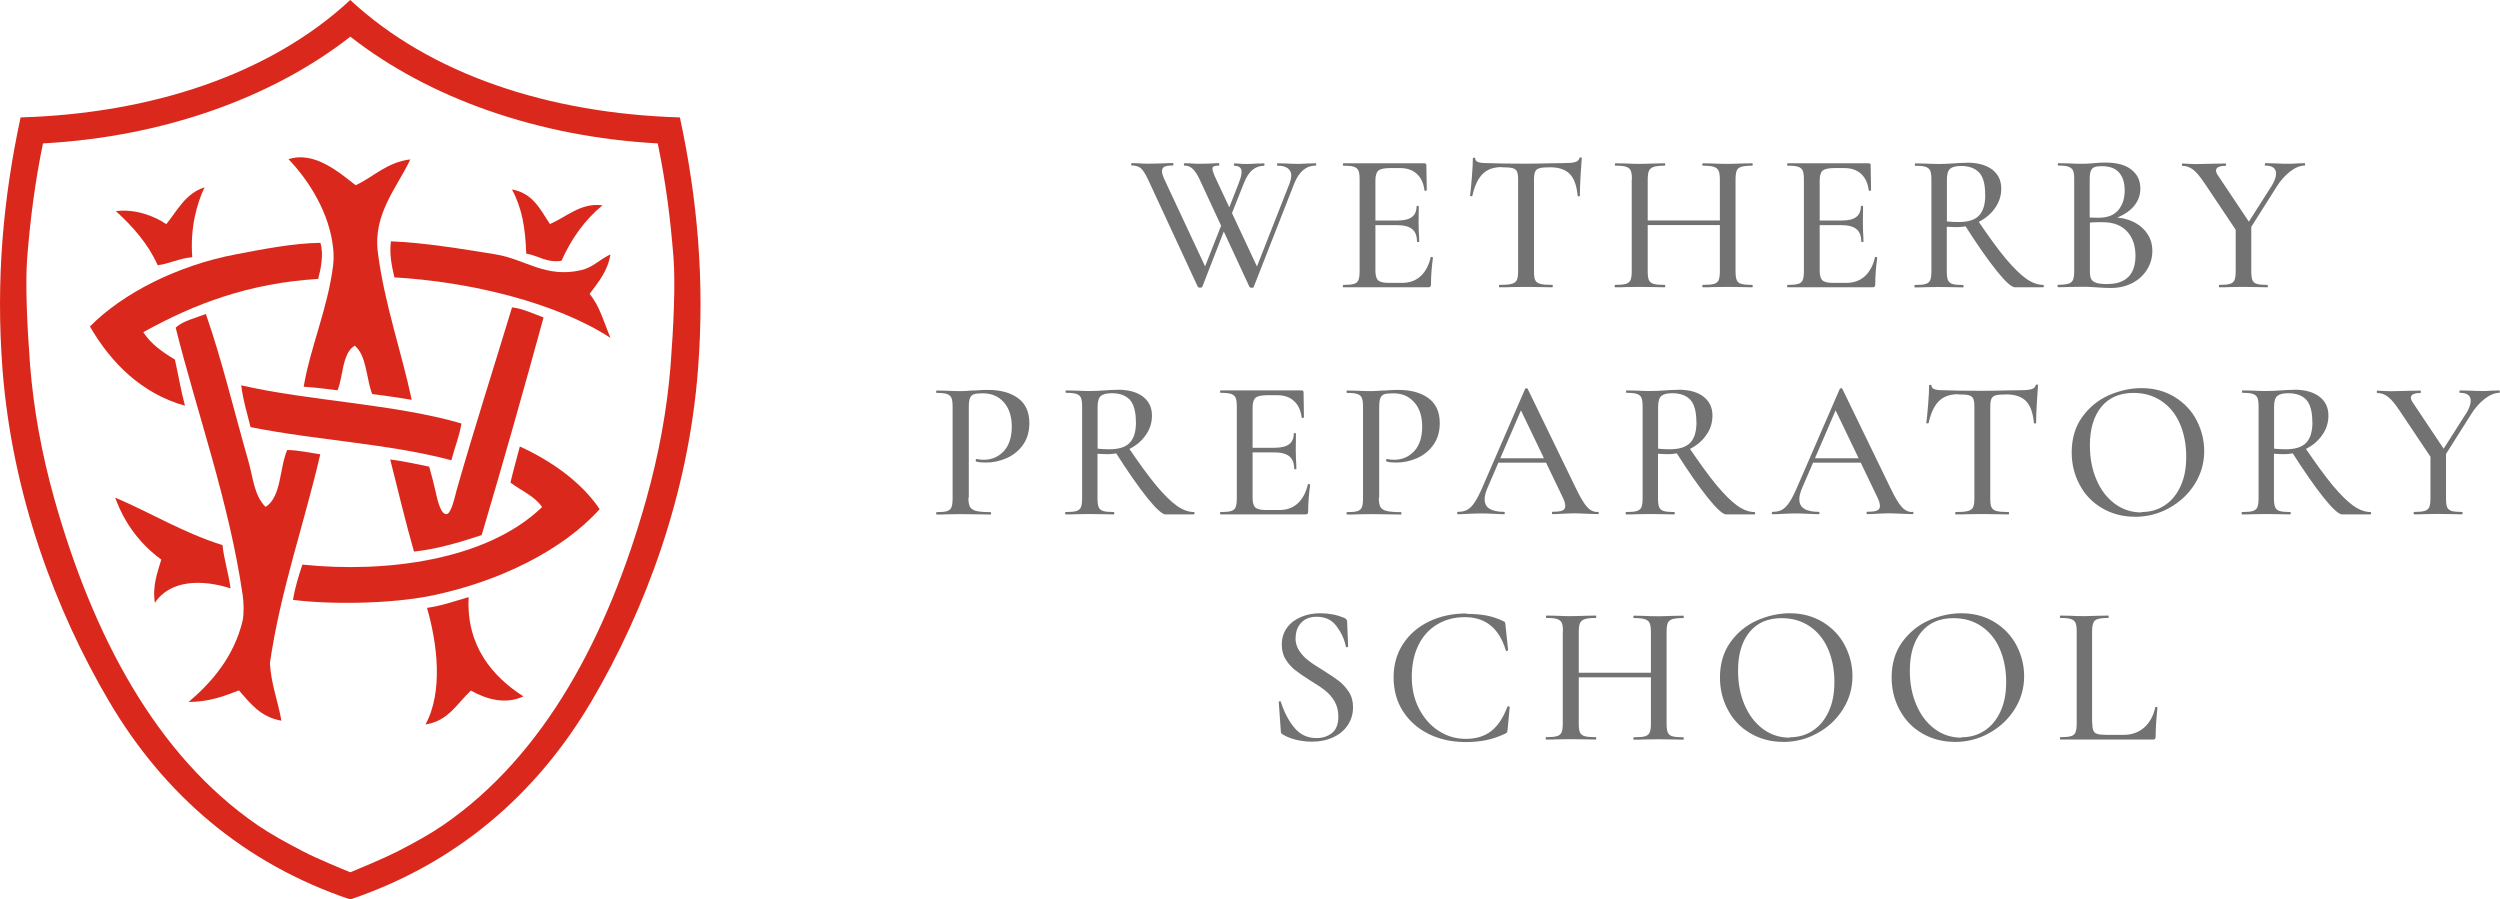 <?xml version="1.0" encoding="UTF-8"?>
<svg id="Layer_1" data-name="Layer 1" xmlns="http://www.w3.org/2000/svg" viewBox="0 0 250.18 90.01">
  <defs>
    <style>
      .cls-1 {
        fill: #da291c;
      }

      .cls-2 {
        fill: #717271;
      }
    </style>
  </defs>
  <g>
    <path class="cls-1" d="M68.04,11.75c-13.09-.39-24.97-4.29-32.99-11.75C27.03,7.45,15.14,11.36,2.06,11.75.32,19.85-.43,27.99.25,36.97c.97,12.53,5.28,24.07,10.66,33.21,5.5,9.33,13.47,16.23,24.14,19.83,10.66-3.61,18.64-10.51,24.14-19.83,5.38-9.15,9.7-20.68,10.66-33.21.69-8.97-.07-17.12-1.81-25.21ZM67.11,36.53c-.35,4.41-1.16,8.88-2.45,13.48-3.82,13.58-10.14,25.57-20.31,32.56-1.38.94-2.84,1.74-4.62,2.66-1.24.63-3.81,1.71-4.67,2.06-.88-.35-3.45-1.42-4.67-2.06-1.77-.92-3.24-1.72-4.62-2.66-10.18-7-16.48-19-20.31-32.56-1.29-4.59-2.1-9.07-2.45-13.48-.29-3.78-.49-8.12-.29-10.73.33-4.08.8-7.65,1.58-11.45,12-.65,22.91-4.55,30.76-10.68,7.85,6.14,18.76,10.03,30.76,10.68.79,3.81,1.26,7.37,1.58,11.45.2,2.62,0,6.96-.29,10.73Z"/>
    <g>
      <path class="cls-1" d="M35.59,18.54c1.84-.86,3.09-2.29,5.47-2.59-1.29,2.78-3.74,5.43-3.25,9.29.64,5.1,2.42,10.15,3.39,14.77-1.29-.21-2.52-.4-3.96-.58-.6-1.59-.54-3.84-1.74-4.84-1.29.75-1.16,3.22-1.73,4.47-1.21-.14-2.06-.28-3.38-.36.67-3.97,2.43-7.9,2.95-12.18.06-.55.06-1.11,0-1.66-.35-3.53-2.43-6.81-4.47-8.93,2.59-.84,5.05,1.31,6.7,2.59h0Z"/>
      <path class="cls-1" d="M20.47,18.74c-.79,1.68-1.45,4.08-1.23,7-1.26.1-2.42.69-3.46.8-.99-2.2-2.51-3.88-4.18-5.41,1.85-.25,3.83.46,5.04,1.3,1.12-1.37,1.92-3.08,3.82-3.68h0Z"/>
      <path class="cls-1" d="M51.22,18.96c2.09.35,2.85,2,3.81,3.46,1.63-.69,3.1-2.17,5.26-1.87-1.77,1.45-3.11,3.33-4.1,5.55-1.48.23-2.39-.55-3.53-.72-.09-2.59-.41-4.53-1.43-6.42Z"/>
      <path class="cls-1" d="M61.09,25.45c-.28,1.73-1.24,2.8-2.09,3.97,1,1.16,1.45,2.87,2.09,4.39-5.44-3.53-14.06-5.62-21.62-6.05-.29-1.23-.51-2.35-.35-3.61,3.29.13,7.06.75,10.45,1.3,3.01.49,5,2.4,8.56,1.59,1.19-.27,1.69-.95,2.96-1.59Z"/>
      <path class="cls-1" d="M32.06,24.3c.36,1.12.04,2.64-.22,3.61-6.92.43-12.32,2.46-17.5,5.33.77,1.2,1.93,2,3.16,2.74.35,1.53.61,3.14,1.01,4.62-4.31-1.2-7.4-4.27-9.51-7.93,3.34-3.38,8.82-6.11,14.56-7.21,2.79-.53,5.75-1.12,8.5-1.16Z"/>
      <path class="cls-1" d="M54.39,31.79c-2,7.29-4.03,14.49-6.19,21.76-2.51.83-4.61,1.41-6.77,1.65-.86-3-1.6-6.14-2.38-9.22,1.66.22,2.48.44,3.9.72.25.86.42,1.57.65,2.52.1.45.44,2.27,1.08,2.23.5-.04.85-1.82,1.01-2.38,1.7-5.98,3.91-12.89,5.55-18.31,1.05.11,2.15.64,3.16,1.01h0Z"/>
      <path class="cls-1" d="M20.6,31.42c1.56,4.44,2.84,9.78,4.25,14.7.47,1.61.55,3.44,1.73,4.61,1.6-1.03,1.37-3.86,2.16-5.7,1.21.03,2.22.28,3.31.43-1.64,7.08-3.97,13.57-5.04,20.89.12,2.13.79,3.74,1.15,5.77-2.08-.35-3.12-1.74-4.25-3.03-1.49.58-2.99,1.15-5.04,1.16,2.29-1.94,4.55-4.52,5.41-8.14.15-.76.11-1.81,0-2.59-1.37-9.36-4.56-18.18-6.7-26.73.76-.71,1.98-.95,3.02-1.37h0Z"/>
      <path class="cls-1" d="M24.14,38.56c6.75,1.56,15.4,1.87,22.04,3.82-.26,1.47-.67,2.35-1.01,3.68-6.3-1.68-13.49-1.99-20.1-3.32-.35-1.47-.72-2.52-.93-4.18Z"/>
      <path class="cls-1" d="M60,50.96c-3.67,4.09-10.02,7.24-16.78,8.64-4.09.84-10.18.91-13.9.43.21-1.28.57-2.41.94-3.53,8.32.87,18.47-.42,23.99-5.76-.76-1.11-2.11-1.64-3.17-2.45.29-1.23.63-2.39.94-3.61,3.07,1.41,6.09,3.47,7.99,6.27h0Z"/>
      <path class="cls-1" d="M46.9,59.75c-.26,4.88,2.38,7.95,5.48,9.94-1.77.82-3.62.33-5.26-.58-1.37,1.27-2.24,3.04-4.54,3.39,1.77-3.26,1.2-8.05.15-11.67,1.46-.2,2.76-.67,4.18-1.08h0Z"/>
      <path class="cls-1" d="M11.53,49.8c3.44,1.45,6.84,3.54,10.74,4.75.13,1.4.58,2.67.8,4.33-2.85-.92-6.06-.86-7.57,1.45-.27-1.71.26-3.05.64-4.33-2.07-1.52-3.65-3.55-4.61-6.19Z"/>
    </g>
  </g>
  <g>
    <path class="cls-2" d="M209.36,72.32v-9.09c0-.39.04-.69.12-.89.08-.19.22-.33.45-.39.21-.07.56-.11,1.05-.11.02,0,.04-.04.04-.12s-.01-.12-.04-.12l-.99.02c-.58.02-1.06.04-1.41.04s-.83-.01-1.41-.04l-.99-.02s-.04.04-.04.12.01.12.04.12c.47,0,.83.03,1.06.11s.38.2.46.38c.08.18.12.47.12.88v9.19c0,.39-.04.69-.12.89-.08.19-.24.33-.46.38-.22.07-.57.1-1.06.1-.02,0-.04.04-.04.12s.01.12.04.12h9.25c.1,0,.18-.02.22-.07s.07-.12.07-.22c0-.76.06-1.73.18-2.9,0-.04-.03-.07-.11-.07s-.11,0-.11.04c-.18.84-.55,1.52-1.1,2.01-.55.49-1.24.74-2.07.74h-1.69c-.43,0-.73-.03-.93-.09-.2-.06-.34-.17-.4-.34-.08-.17-.11-.44-.11-.8M196.29,73.82c-1,0-1.9-.29-2.69-.88s-1.39-1.38-1.83-2.41c-.44-1.02-.65-2.16-.65-3.42,0-1.64.38-2.92,1.15-3.86.76-.93,1.84-1.39,3.22-1.39,1.06,0,1.99.27,2.79.81.8.54,1.42,1.29,1.84,2.26s.64,2.07.64,3.29-.19,2.17-.58,3c-.39.84-.92,1.47-1.6,1.91-.67.44-1.44.65-2.28.65M195.59,74.25c1.25,0,2.4-.29,3.46-.88s1.91-1.37,2.55-2.38.96-2.11.96-3.32c0-1.09-.26-2.11-.76-3.08-.51-.97-1.24-1.74-2.19-2.33-.96-.58-2.06-.89-3.32-.89-1.12,0-2.23.25-3.31.73-1.08.49-1.96,1.23-2.65,2.19-.69.97-1.03,2.14-1.03,3.51,0,1.17.26,2.24.79,3.23.53.99,1.26,1.77,2.23,2.34.96.57,2.06.87,3.28.87M179.1,73.82c-1,0-1.9-.29-2.69-.88s-1.39-1.38-1.83-2.41c-.44-1.02-.65-2.16-.65-3.42,0-1.64.38-2.92,1.15-3.86.76-.93,1.83-1.39,3.22-1.39,1.06,0,1.99.27,2.79.81.8.54,1.42,1.29,1.84,2.26s.64,2.07.64,3.29-.19,2.17-.58,3c-.39.84-.92,1.47-1.6,1.91-.67.44-1.44.65-2.28.65M178.41,74.25c1.25,0,2.4-.29,3.46-.88,1.07-.58,1.91-1.37,2.55-2.38.63-1,.96-2.11.96-3.32,0-1.09-.26-2.11-.76-3.08s-1.24-1.74-2.19-2.33c-.96-.58-2.06-.89-3.32-.89-1.12,0-2.23.25-3.31.73-1.08.49-1.97,1.23-2.65,2.19s-1.03,2.14-1.03,3.51c0,1.17.26,2.24.79,3.23.52.99,1.26,1.77,2.23,2.34.96.57,2.06.87,3.28.87M156.39,63.21v9.19c0,.39-.04.69-.12.89-.09.19-.25.33-.47.38-.24.07-.6.1-1.08.1-.02,0-.04.04-.04.12s.01.12.04.12c.44,0,.78,0,1.03-.02l1.41-.02,1.53.02c.24.01.57.02,1.01.02.02,0,.04-.04.04-.12s-.01-.12-.04-.12c-.52,0-.89-.03-1.12-.1s-.39-.19-.47-.38c-.09-.19-.12-.48-.12-.89v-9.15c0-.39.04-.69.12-.89.09-.19.25-.33.48-.4.24-.08.61-.12,1.11-.12.02,0,.04-.04.04-.12s-.01-.12-.04-.12l-1.01.02c-.61.02-1.12.04-1.53.04-.37,0-.83-.01-1.39-.04l-1.01-.02s-.06.04-.06.12.02.12.06.12c.48,0,.84.03,1.07.11s.38.2.46.38.12.47.12.88M157.13,67.78h8.77v-.46h-8.77v.46ZM165.21,63.26v9.15c0,.42-.04.71-.12.89s-.24.31-.46.38c-.24.07-.61.1-1.12.1-.04,0-.06.04-.06.12s.02.12.06.12c.39,0,.71,0,.93-.02l1.56-.02,1.43.02c.25.01.58.02,1.01.02.04,0,.06-.04.06-.12s-.02-.12-.06-.12c-.49,0-.85-.03-1.08-.1-.24-.07-.38-.19-.46-.38s-.12-.48-.12-.89v-9.19c0-.39.04-.69.12-.88s.24-.31.46-.38c.24-.07.6-.11,1.08-.11.04,0,.06-.04.06-.12s-.02-.12-.06-.12l-1.01.02c-.58.02-1.06.04-1.43.04-.44,0-.96-.01-1.56-.04l-.93-.02s-.06.04-.06.12.02.12.06.12c.51,0,.88.04,1.11.12s.39.21.47.4c.08.19.12.48.12.89M146.74,61.39c-1.37,0-2.62.27-3.73.8-1.11.54-1.98,1.29-2.61,2.26-.63.97-.94,2.08-.94,3.33s.3,2.4.92,3.37,1.47,1.74,2.57,2.29,2.35.82,3.76.82c.73,0,1.39-.07,2-.19s1.25-.34,1.9-.64c.1-.06.17-.1.2-.13.02-.04.04-.13.06-.29l.21-2.26s-.02-.03-.04-.04c-.03-.02-.07-.03-.09-.03-.06,0-.09.01-.1.04-.42,1.1-.94,1.91-1.61,2.43-.66.52-1.51.79-2.54.79s-1.9-.27-2.73-.8c-.83-.54-1.48-1.28-1.97-2.23-.48-.94-.72-2-.72-3.18s.22-2.26.66-3.16c.44-.9,1.07-1.6,1.88-2.08.81-.49,1.73-.73,2.78-.73,2.05,0,3.42,1.1,4.09,3.32.01.06.06.08.12.06.07-.01.11-.04.11-.08l-.26-2.49c-.01-.16-.03-.26-.06-.3-.02-.04-.09-.09-.18-.12-.52-.25-1.07-.44-1.65-.55s-1.27-.17-2.04-.17M129.66,63.83c0-.61.18-1.11.55-1.51.36-.39.88-.6,1.54-.6.88,0,1.54.31,2.01.96.47.63.78,1.3.92,2.02.01.06.06.08.12.07.07,0,.11-.03.11-.09l-.1-2.49c0-.15-.1-.26-.29-.36-.73-.3-1.53-.46-2.41-.46-.65,0-1.27.11-1.86.35-.58.24-1.07.58-1.43,1.06-.36.47-.55,1.06-.55,1.73,0,.55.12,1.05.38,1.46.25.42.56.76.92,1.06.36.28.85.63,1.47,1.02.63.38,1.15.72,1.53,1.02.38.29.71.66.97,1.1.26.44.39.94.39,1.53,0,.76-.21,1.32-.63,1.65-.43.34-.94.51-1.56.51-.91,0-1.65-.35-2.23-1.06s-1.01-1.55-1.33-2.56c-.01-.06-.06-.07-.12-.06-.08.01-.1.04-.09.1l.2,2.83c0,.1.01.19.04.24.02.06.08.1.13.13.38.24.83.42,1.35.55.52.12,1.03.19,1.56.19.83,0,1.56-.15,2.19-.45.63-.29,1.11-.71,1.45-1.23.34-.52.51-1.11.51-1.75,0-.6-.13-1.11-.42-1.55s-.61-.8-1-1.1c-.39-.29-.92-.65-1.57-1.06-.63-.38-1.14-.71-1.48-.98-.36-.27-.66-.6-.91-.97s-.38-.82-.38-1.32"/>
    <path class="cls-2" d="M223.73,22.6v4.54c0,.39-.04.7-.12.89s-.24.31-.46.38-.57.1-1.06.1c-.02,0-.04.04-.04.12s.01.12.04.12c.44,0,.78,0,1.01-.02l1.39-.02,1.43.02c.24.01.56.02.97.02.04,0,.06-.04.06-.12s-.02-.12-.06-.12c-.47,0-.82-.03-1.05-.1-.21-.07-.36-.19-.44-.38-.07-.19-.11-.48-.11-.89v-4.72l-1.59.18h.02ZM220.57,18.27l3.4,5.08,1.25-.91-3.22-4.82c-.16-.22-.24-.4-.24-.55,0-.31.31-.47.96-.47.02,0,.04-.04.04-.12s-.01-.12-.04-.12l-1.15.02c-.76.02-1.37.04-1.81.04l-.65-.02c-.31-.02-.55-.04-.7-.04-.04,0-.06.04-.06.12s.02.12.06.12c.37,0,.72.12,1.05.37s.7.69,1.12,1.32M227.29,18.66l-2.82,4.43.38.31,2.93-4.64c.4-.66.88-1.19,1.39-1.59s1-.6,1.47-.6c.02,0,.04-.04.04-.12s-.01-.12-.04-.12l-.73.02c-.31.02-.58.04-.81.04-.44,0-.92-.01-1.45-.04l-.97-.02s-.04.04-.04.12.01.12.04.12c.73,0,1.09.27,1.09.8,0,.35-.16.78-.47,1.29M210.93,28.43c-.51,0-.88-.04-1.14-.12-.25-.09-.43-.21-.52-.39s-.13-.44-.13-.76v-5.03l-.6.21c.65-.09,1.3-.12,1.97-.1,1.02.01,1.81.33,2.36.93s.83,1.42.83,2.42c0,.91-.22,1.62-.69,2.1s-1.16.73-2.09.73M210.33,16.63c.78,0,1.36.21,1.73.64.38.43.56,1.02.56,1.78,0,.82-.21,1.48-.65,1.99s-1.09.75-1.97.75c-.45,0-.96-.02-1.53-.06l.65.16v-3.89c0-.39.03-.7.11-.89.08-.19.19-.31.36-.38.17-.07.4-.1.72-.1M211.31,21.74l-.21.26c.96-.22,1.71-.62,2.26-1.17.55-.55.83-1.2.83-1.95,0-.8-.29-1.43-.89-1.9-.58-.47-1.45-.71-2.59-.71-.24,0-.46,0-.66.02-.2.01-.38.02-.53.04-.4.04-.8.06-1.17.06-.35,0-.81-.01-1.39-.04l-.99-.02s-.04.04-.04.12.01.12.04.12c.46,0,.8.03,1.02.11.21.07.37.2.46.38.09.19.12.47.12.88v9.19c0,.39-.04.69-.12.88-.09.19-.24.31-.46.38s-.57.11-1.03.11c-.04,0-.06.04-.06.12s.02.12.06.12c.43,0,.76,0,1.01-.02l1.39-.02c.31,0,.61,0,.85.02.25.01.47.02.65.04.51.04.97.06,1.39.06.78,0,1.48-.16,2.11-.48s1.12-.76,1.48-1.33.55-1.19.55-1.9c0-.65-.17-1.23-.51-1.73s-.82-.91-1.44-1.2-1.34-.44-2.15-.44M198.67,19.49c0,.94-.2,1.63-.62,2.07-.4.44-1.09.66-2.05.66-.39,0-.79-.02-1.17-.06v-4.18c0-.53.1-.89.31-1.08s.57-.29,1.09-.29c.8,0,1.39.21,1.81.64s.62,1.17.62,2.24M196.86,16.29c-.4,0-.87.02-1.37.06-.18.01-.4.02-.65.04-.25.01-.52.02-.8.02-.35,0-.81-.01-1.39-.04l-.99-.02s-.04.04-.04.12.01.12.04.12c.47,0,.82.03,1.05.11.21.07.37.2.45.38.08.19.12.47.12.88v9.19c0,.39-.04.7-.12.89s-.24.31-.46.38-.57.1-1.06.1c-.04,0-.06.04-.06.12s.02.12.06.12c.43,0,.76,0,1.01-.02l1.39-.02,1.43.02c.24.01.56.02.97.02.04,0,.06-.04.06-.12s-.02-.12-.06-.12c-.47,0-.82-.03-1.05-.1-.21-.07-.37-.19-.45-.38s-.12-.48-.12-.89v-4.46c.37.02.7.04.97.04.78,0,1.52-.17,2.2-.51s1.24-.8,1.65-1.39c.42-.58.63-1.24.63-1.96,0-.8-.29-1.42-.89-1.89-.6-.46-1.44-.7-2.54-.7M201.64,28.75h2.83s.06-.04.06-.12-.02-.12-.06-.12c-.55,0-1.12-.21-1.72-.63-.58-.42-1.27-1.09-2.04-2.01s-1.71-2.22-2.83-3.87l-1.33.42c1.27,2,2.35,3.55,3.25,4.67.89,1.11,1.51,1.66,1.83,1.66M186.24,24.18s.04.04.12.04.12-.01.12-.04c0-.24-.01-.57-.04-.99l-.02-.89.02-1.66s-.03-.04-.11-.04-.11.01-.11.04c0,.48-.16.85-.47,1.08-.31.24-.81.35-1.48.35h-2.93v.46h2.9c.7,0,1.21.13,1.54.4s.48.7.48,1.26M178.9,28.75h8.46c.12,0,.2-.02.24-.07.04-.04.06-.12.06-.22,0-.83.07-1.73.2-2.68,0-.01-.01-.03-.04-.04-.03-.02-.07-.03-.11-.03-.06,0-.08.01-.08.04-.18.82-.53,1.45-1.02,1.9-.49.44-1.11.66-1.86.66h-1.3c-.54,0-.9-.09-1.08-.26s-.27-.49-.27-.97v-9.03c0-.47.1-.8.29-.97s.58-.26,1.17-.26h1.01c.69,0,1.25.19,1.66.57.43.38.69.94.78,1.66.01.04.06.06.12.04.08,0,.11-.03.11-.07l-.04-2.5c0-.12-.07-.18-.2-.18h-8.1s-.06.04-.06.12.02.12.06.12c.47,0,.82.03,1.05.11.21.07.37.2.45.38.08.19.12.47.12.88v9.19c0,.39-.04.7-.12.89s-.22.31-.45.38c-.21.07-.56.1-1.05.1-.04,0-.06.04-.06.12s.02.12.06.12M163.29,17.95v9.19c0,.39-.04.7-.12.89-.09.19-.25.31-.47.38-.24.07-.6.1-1.08.1-.02,0-.04.04-.04.12s.01.12.04.12c.44,0,.78,0,1.03-.02l1.41-.02,1.53.02c.24.01.57.02,1.01.02.02,0,.04-.04.04-.12s-.01-.12-.04-.12c-.52,0-.89-.03-1.12-.1s-.39-.19-.47-.38c-.09-.19-.12-.48-.12-.89v-9.15c0-.39.04-.7.12-.89.09-.19.25-.33.48-.4.24-.08.61-.12,1.11-.12.02,0,.04-.04.04-.12s-.01-.12-.04-.12l-1.01.02c-.61.02-1.11.04-1.53.04-.37,0-.83-.01-1.39-.04l-1.01-.02s-.06.04-.06.12.02.12.06.12c.48,0,.84.03,1.07.11.22.07.38.2.46.38.08.19.12.47.12.88M164.04,22.52h8.77v-.46h-8.77v.46ZM172.11,17.99v9.15c0,.4-.04.71-.12.89s-.24.31-.46.38c-.24.07-.61.1-1.12.1-.04,0-.06.04-.06.12s.02.12.06.12c.39,0,.71,0,.93-.02l1.56-.02,1.43.02c.25.01.58.02,1.01.02.04,0,.06-.04.06-.12s-.02-.12-.06-.12c-.49,0-.85-.03-1.08-.1-.24-.07-.38-.19-.46-.38s-.12-.48-.12-.89v-9.19c0-.39.04-.69.12-.88s.24-.31.46-.38c.24-.07.6-.11,1.08-.11.04,0,.06-.04.06-.12s-.02-.12-.06-.12l-1.01.02c-.58.02-1.06.04-1.43.04-.44,0-.96-.01-1.56-.04l-.93-.02s-.06.04-.06.12.02.12.06.12c.51,0,.88.04,1.11.12s.39.21.47.4c.08.19.12.48.12.89M150.29,16.74c.48,0,.84.02,1.06.08s.37.16.45.33c.08.17.12.44.12.8v9.19c0,.39-.04.7-.13.89-.09.19-.27.31-.53.38s-.66.1-1.2.1c-.04,0-.06.04-.06.12s.02.12.06.12c.47,0,.84,0,1.11-.02l1.53-.02,1.56.02c.26.01.63.02,1.09.02.02,0,.04-.04.04-.12s-.01-.12-.04-.12c-.55,0-.96-.03-1.21-.1-.25-.07-.42-.19-.51-.38-.09-.19-.12-.48-.12-.89v-9.15c0-.38.04-.65.12-.82.08-.17.22-.28.44-.34s.56-.09,1.06-.09c.85,0,1.51.22,1.95.66s.7,1.17.8,2.19c0,.04.03.06.11.06s.11-.02.11-.06c0-.48.02-1.15.07-1.97s.09-1.42.12-1.79c0-.06-.03-.08-.11-.08s-.11.02-.12.08c-.07.2-.21.33-.44.39-.22.07-.58.1-1.07.1l-1.35.02c-.88.02-1.7.04-2.49.04-1.52,0-2.86-.02-3.99-.06-.73,0-1.09-.15-1.09-.44,0-.07-.04-.1-.12-.1s-.12.03-.12.1c0,.43-.03,1.06-.1,1.89s-.12,1.44-.18,1.81c0,.04.03.06.11.06s.11-.01.12-.04c.22-1,.57-1.73,1.03-2.19s1.1-.69,1.92-.69M141.78,24.18s.04.04.12.04.12-.01.12-.04c0-.24-.01-.57-.04-.99l-.02-.89.02-1.66s-.03-.04-.11-.04-.11.01-.11.04c0,.48-.16.85-.47,1.08-.31.24-.81.35-1.48.35h-2.93v.46h2.9c.7,0,1.21.13,1.54.4s.48.7.48,1.26M134.44,28.75h8.46c.12,0,.2-.02.24-.07.04-.04.06-.12.06-.22,0-.83.07-1.73.2-2.68,0-.01-.02-.03-.04-.04-.03-.02-.07-.03-.11-.03-.06,0-.08.01-.08.04-.19.82-.53,1.45-1.02,1.9-.49.44-1.11.66-1.86.66h-1.3c-.54,0-.9-.09-1.08-.26s-.27-.49-.27-.97v-9.03c0-.47.1-.8.29-.97s.58-.26,1.17-.26h1.01c.69,0,1.25.19,1.66.57.43.38.69.94.78,1.66.01.04.06.06.12.04.07,0,.11-.03.11-.07l-.04-2.5c0-.12-.07-.18-.2-.18h-8.1s-.06.04-.06.12.02.12.06.12c.47,0,.82.03,1.05.11.21.07.37.2.45.38.08.19.12.47.12.88v9.19c0,.39-.04.7-.12.89-.08.19-.22.31-.45.38-.21.07-.56.1-1.05.1-.04,0-.06.04-.06.12s.02.12.06.12M123.98,18.29l-1.37,3.5.31.46,1.53-3.85c.25-.65.54-1.11.88-1.39.33-.28.72-.42,1.17-.42.02,0,.04-.04.04-.12s-.01-.12-.04-.12l-.8.02c-.35.02-.63.04-.88.04-.35,0-.65-.01-.91-.04l-.39-.02s-.04.04-.04.12.01.12.04.12c.48,0,.73.2.73.62,0,.25-.09.62-.28,1.09M131.69,16.34l-.83.02c-.35.02-.65.04-.93.04-.37,0-.78-.01-1.23-.04l-.85-.02s-.06.04-.06.12.02.12.06.12c.45,0,.79.09,1.02.26s.35.42.35.73c0,.22-.06.49-.18.81l-3.83,9.75.75-1.09-4.21-9c-.28-.58-.42-.97-.42-1.15,0-.12.04-.2.15-.25.1-.04.26-.07.48-.07.04,0,.06-.04.06-.12s-.02-.12-.06-.12c-.22,0-.4,0-.54.02-.43.02-.89.04-1.39.04-.27,0-.55-.01-.88-.04l-.62-.02s-.06.04-.06.12.02.12.06.12c.33,0,.61.11.84.34s.46.58.69,1.07l4.98,10.74s.09.08.21.08.2-.02.21-.08l4.05-10.34c.48-1.2,1.2-1.81,2.15-1.81.04,0,.06-.04.06-.12s-.02-.12-.06-.12M120.31,28.72l2.52-6.49-.31-.46-2.5,6.35.75-1.09-4.21-9c-.19-.4-.28-.71-.28-.89,0-.22.09-.38.26-.46s.45-.12.83-.12c.04,0,.06-.04.06-.12s-.02-.12-.06-.12c-.31,0-.57,0-.75.02-.58.02-1.17.04-1.77.04-.3,0-.63-.01-.97-.04l-.62-.02s-.06.04-.06.12.02.12.06.12c.39,0,.71.1.92.29s.45.56.71,1.12l4.98,10.74s.09.08.21.08.2-.02.21-.08"/>
    <path class="cls-2" d="M243.22,45.32v4.54c0,.39-.04.7-.12.89s-.24.31-.46.38-.57.1-1.06.1c-.02,0-.04.04-.04.12s.01.12.04.12c.44,0,.78,0,1.01-.02l1.39-.02,1.43.02c.24.01.56.02.97.02.04,0,.06-.04.06-.12s-.02-.12-.06-.12c-.47,0-.82-.03-1.05-.1-.21-.07-.36-.19-.44-.38-.08-.19-.11-.48-.11-.89v-4.72l-1.59.18h.02ZM240.07,41l3.4,5.08,1.25-.91-3.22-4.82c-.16-.22-.24-.4-.24-.55,0-.31.31-.47.96-.47.02,0,.04-.04.04-.12s-.01-.12-.04-.12l-1.15.02c-.76.02-1.37.04-1.81.04l-.65-.02c-.31-.02-.55-.04-.7-.04-.04,0-.06.04-.06.12s.02.12.06.12c.37,0,.72.12,1.05.37s.7.69,1.12,1.32M246.77,41.4l-2.82,4.43.38.31,2.93-4.64c.4-.66.88-1.19,1.39-1.59.52-.39,1-.6,1.47-.6.02,0,.04-.04.04-.12s-.01-.12-.04-.12l-.73.02c-.31.02-.58.04-.81.04-.44,0-.92-.01-1.45-.04l-.97-.02s-.04.04-.04.12.01.12.04.12c.73,0,1.09.27,1.09.8,0,.35-.16.78-.47,1.29M231.41,42.23c0,.94-.2,1.63-.62,2.07-.42.44-1.09.66-2.05.66-.39,0-.79-.02-1.17-.06v-4.18c0-.53.1-.89.31-1.08s.57-.29,1.09-.29c.8,0,1.39.21,1.81.64.4.43.62,1.17.62,2.24M229.6,39.01c-.42,0-.87.02-1.37.06-.19.01-.4.02-.65.04-.25.01-.52.02-.8.02-.35,0-.81-.01-1.39-.04l-.99-.02s-.04.04-.04.12.01.12.04.12c.47,0,.82.03,1.05.11.21.07.37.2.45.38.08.19.12.47.12.88v9.19c0,.39-.04.7-.12.89s-.24.31-.46.38-.57.1-1.06.1c-.04,0-.06.04-.06.12s.02.12.06.12c.43,0,.76,0,1.01-.02l1.39-.02,1.43.02c.24.01.56.02.97.02.04,0,.06-.04.06-.12s-.02-.12-.06-.12c-.47,0-.82-.03-1.05-.1-.21-.07-.37-.19-.45-.38s-.12-.48-.12-.89v-4.46c.37.02.7.04.97.04.78,0,1.52-.17,2.2-.51.69-.34,1.24-.8,1.65-1.39.42-.58.63-1.24.63-1.96,0-.8-.29-1.42-.89-1.89-.6-.46-1.44-.7-2.54-.7M234.39,51.48h2.83s.06-.04.06-.12-.02-.12-.06-.12c-.55,0-1.12-.21-1.72-.63-.58-.42-1.27-1.09-2.04-2.01s-1.71-2.22-2.83-3.87l-1.33.42c1.27,2,2.35,3.55,3.25,4.67.89,1.11,1.51,1.66,1.83,1.66M214.31,51.28c-1.01,0-1.9-.29-2.69-.88s-1.39-1.38-1.83-2.41c-.44-1.02-.65-2.16-.65-3.42,0-1.64.38-2.92,1.15-3.86.76-.93,1.84-1.39,3.22-1.39,1.06,0,1.99.27,2.79.81.8.54,1.42,1.29,1.84,2.26s.64,2.07.64,3.29-.19,2.17-.58,3c-.39.84-.92,1.47-1.6,1.91-.67.44-1.44.65-2.28.65M213.61,51.72c1.25,0,2.4-.29,3.46-.88s1.91-1.37,2.55-2.38c.63-1,.96-2.11.96-3.32,0-1.08-.26-2.11-.76-3.08s-1.24-1.74-2.19-2.33c-.96-.58-2.06-.89-3.32-.89-1.12,0-2.23.25-3.31.73s-1.96,1.23-2.65,2.19c-.69.97-1.03,2.14-1.03,3.51,0,1.17.26,2.24.79,3.23.52.99,1.26,1.77,2.23,2.34.96.57,2.06.87,3.28.87M195.95,39.47c.48,0,.84.02,1.06.08s.37.16.45.33c.08.17.12.44.12.8v9.19c0,.39-.04.7-.13.89s-.27.31-.53.38-.66.1-1.2.1c-.04,0-.06.04-.06.12s.02.12.06.12c.47,0,.84,0,1.11-.02l1.53-.02,1.56.02c.26.01.63.02,1.09.02.02,0,.04-.04.04-.12s-.01-.12-.04-.12c-.55,0-.96-.03-1.21-.1-.25-.07-.42-.19-.51-.38s-.12-.48-.12-.89v-9.15c0-.38.04-.65.12-.82s.22-.28.44-.34.56-.09,1.06-.09c.85,0,1.51.22,1.95.66s.7,1.17.8,2.19c0,.04.03.06.11.06s.11-.02.11-.06c0-.48.02-1.15.07-1.97s.09-1.42.12-1.79c0-.06-.03-.08-.11-.08s-.11.02-.12.08c-.07.2-.21.33-.44.39s-.58.1-1.07.1l-1.35.02c-.88.02-1.7.04-2.49.04-1.52,0-2.86-.02-3.99-.06-.73,0-1.09-.15-1.09-.44,0-.07-.04-.1-.12-.1s-.12.03-.12.1c0,.43-.03,1.06-.1,1.89s-.12,1.44-.18,1.81c0,.04.03.06.11.06s.11-.01.12-.04c.22-1,.57-1.73,1.03-2.19.46-.46,1.1-.69,1.92-.69M191.36,51.24c-.39,0-.75-.17-1.06-.52-.31-.35-.7-1-1.16-1.97l-4.77-9.83s-.06-.08-.13-.07c-.08,0-.12.03-.13.07l-4.23,9.75c-.3.7-.57,1.23-.81,1.59-.24.36-.48.61-.74.75-.26.15-.57.21-.94.21-.06,0-.08.04-.08.12s.02.12.08.12c.26,0,.61-.01,1.03-.04.47-.02.89-.04,1.23-.04.37,0,.81.01,1.3.04.45.02.8.04,1.03.04.07,0,.1-.04.1-.12s-.03-.12-.1-.12c-.62,0-1.1-.1-1.43-.31-.34-.21-.49-.53-.49-.96,0-.29.09-.66.28-1.11l3.87-8.97-.63.96,4.26,8.87c.2.39.29.71.29.93s-.1.38-.29.46c-.2.09-.53.12-.97.12-.06,0-.08.04-.08.12s.02.12.08.12c.22,0,.56-.01,1.01-.04.45-.02.83-.04,1.14-.04.24,0,.63.01,1.19.04.53.02.92.04,1.17.04.07,0,.1-.04.1-.12s-.03-.12-.1-.12M181.11,46.3h5.78l-.13-.44h-5.4l-.24.44h-.01ZM169.77,42.23c0,.94-.2,1.63-.62,2.07-.42.44-1.09.66-2.05.66-.39,0-.79-.02-1.17-.06v-4.18c0-.53.1-.89.31-1.08s.57-.29,1.09-.29c.8,0,1.39.21,1.81.64.4.43.62,1.17.62,2.24M167.96,39.01c-.42,0-.87.02-1.37.06-.19.01-.4.02-.65.04-.25.01-.52.02-.8.02-.35,0-.81-.01-1.39-.04l-.99-.02s-.04.04-.04.12.01.12.04.12c.47,0,.82.03,1.05.11.21.07.37.2.45.38.08.19.12.47.12.88v9.19c0,.39-.04.7-.12.89s-.24.31-.46.38-.57.1-1.06.1c-.04,0-.06.04-.06.12s.02.12.06.12c.43,0,.76,0,1.01-.02l1.39-.02,1.43.02c.24.01.56.02.97.02.04,0,.06-.04.06-.12s-.02-.12-.06-.12c-.47,0-.82-.03-1.05-.1-.21-.07-.37-.19-.45-.38s-.12-.48-.12-.89v-4.46c.37.02.7.04.97.04.78,0,1.52-.17,2.2-.51.69-.34,1.24-.8,1.65-1.39.42-.58.63-1.24.63-1.96,0-.8-.29-1.42-.89-1.89s-1.44-.7-2.54-.7M172.75,51.48h2.83s.06-.04.06-.12-.02-.12-.06-.12c-.55,0-1.12-.21-1.72-.63-.58-.42-1.27-1.09-2.04-2.01s-1.71-2.22-2.83-3.87l-1.33.42c1.27,2,2.35,3.55,3.25,4.67.89,1.11,1.51,1.66,1.83,1.66M159.87,51.24c-.39,0-.75-.17-1.06-.52-.31-.35-.7-1-1.16-1.97l-4.77-9.83s-.06-.08-.13-.07c-.08,0-.12.03-.13.07l-4.23,9.75c-.3.7-.57,1.23-.81,1.59-.24.36-.48.61-.74.75-.26.15-.57.21-.94.21-.06,0-.08.04-.08.12s.02.12.08.12c.26,0,.61-.01,1.03-.04.47-.02.89-.04,1.23-.04.37,0,.81.01,1.3.04.45.02.8.04,1.03.04.07,0,.1-.04.1-.12s-.03-.12-.1-.12c-.62,0-1.1-.1-1.43-.31-.34-.21-.49-.53-.49-.96,0-.29.09-.66.28-1.11l3.87-8.97-.63.96,4.26,8.87c.2.39.29.71.29.93s-.1.38-.29.46c-.2.09-.53.12-.97.12-.06,0-.08.04-.08.12s.02.12.08.12c.22,0,.56-.01,1.01-.04.45-.02.83-.04,1.14-.04.24,0,.63.01,1.19.04.53.02.92.04,1.17.04.07,0,.1-.04.1-.12s-.03-.12-.1-.12M149.6,46.3h5.78l-.13-.44h-5.4l-.24.44h-.01ZM138.02,49.8v-9.07c0-.4.04-.71.12-.9s.21-.31.39-.38c.18-.06.48-.09.89-.09.88,0,1.57.29,2.1.89.53.58.8,1.41.8,2.45s-.27,1.89-.81,2.46-1.21.85-2,.85c-.25,0-.48-.02-.7-.08-.02-.01-.04,0-.07.04s-.03.08-.03.12c0,.07.02.1.06.1.25.07.57.1.96.1.72,0,1.41-.15,2.07-.44s1.21-.73,1.64-1.33.64-1.33.64-2.18c0-1.11-.38-1.95-1.14-2.5s-1.75-.82-3-.82c-.25,0-.55,0-.89.03s-.58.03-.74.03c-.44.04-.81.06-1.14.06s-.79-.01-1.37-.04l-.99-.02s-.06.04-.06.12.02.12.06.12c.46,0,.8.03,1.02.11.21.07.37.2.45.38.08.19.12.47.12.88v9.19c0,.39-.04.7-.12.89s-.22.31-.44.38-.55.1-1.03.1c-.04,0-.06.04-.06.12s.02.12.06.12c.43,0,.76,0,1.01-.02l1.37-.02,1.73.02c.3.01.73.02,1.27.02.04,0,.06-.04.06-.12s-.02-.12-.06-.12c-.66,0-1.14-.04-1.44-.12-.29-.08-.51-.21-.61-.4s-.16-.49-.16-.92M129.49,46.92s.04.04.12.04.12-.01.12-.04c0-.24-.01-.57-.04-.99l-.02-.89.02-1.66s-.03-.04-.11-.04-.11.01-.11.04c0,.48-.16.85-.47,1.08s-.81.35-1.48.35h-2.93v.46h2.9c.7,0,1.21.13,1.54.4s.48.7.48,1.26M122.15,51.48h8.46c.12,0,.2-.02.24-.07.04-.04.06-.12.06-.22,0-.83.07-1.73.2-2.68,0-.01-.02-.03-.04-.04-.03-.02-.07-.03-.11-.03-.06,0-.08.01-.08.04-.19.82-.53,1.45-1.02,1.9s-1.11.66-1.86.66h-1.3c-.54,0-.9-.09-1.08-.26s-.27-.49-.27-.97v-9.03c0-.47.1-.8.29-.97s.58-.26,1.17-.26h1.01c.69,0,1.25.19,1.66.57.43.38.69.94.78,1.66.01.04.06.06.12.04.07,0,.11-.03.11-.07l-.04-2.5c0-.12-.07-.18-.2-.18h-8.1s-.06.04-.06.12.02.12.06.12c.47,0,.82.03,1.05.11.21.07.37.2.45.38.08.19.12.47.12.88v9.19c0,.39-.04.7-.12.89s-.22.31-.45.38c-.21.07-.56.1-1.05.1-.04,0-.06.04-.06.12s.02.12.06.12M113.68,42.23c0,.94-.2,1.63-.62,2.07-.4.44-1.09.66-2.05.66-.39,0-.79-.02-1.17-.06v-4.18c0-.53.1-.89.31-1.08s.57-.29,1.09-.29c.8,0,1.39.21,1.81.64.4.43.62,1.17.62,2.24M111.87,39.01c-.4,0-.87.02-1.37.06-.19.01-.4.02-.65.04-.25.01-.52.02-.8.02-.35,0-.81-.01-1.39-.04l-.99-.02s-.04.04-.04.12.01.12.04.12c.47,0,.82.03,1.05.11.21.07.37.2.45.38.08.19.12.47.12.88v9.19c0,.39-.04.7-.12.89s-.24.31-.46.38c-.22.07-.57.1-1.06.1-.04,0-.06.04-.06.12s.02.12.06.12c.43,0,.76,0,1.01-.02l1.39-.02,1.43.02c.24.01.56.02.97.02.04,0,.06-.04.06-.12s-.02-.12-.06-.12c-.47,0-.82-.03-1.05-.1-.21-.07-.37-.19-.45-.38s-.12-.48-.12-.89v-4.46c.37.02.7.04.97.04.78,0,1.52-.17,2.2-.51.69-.34,1.24-.8,1.65-1.39.42-.58.63-1.24.63-1.96,0-.8-.29-1.42-.89-1.89-.6-.46-1.44-.7-2.54-.7M116.65,51.48h2.83s.06-.04.06-.12-.02-.12-.06-.12c-.55,0-1.12-.21-1.72-.63-.58-.42-1.27-1.09-2.04-2.01s-1.71-2.22-2.83-3.87l-1.33.42c1.27,2,2.35,3.55,3.25,4.67.89,1.11,1.51,1.66,1.83,1.66M96.95,49.8v-9.07c0-.4.04-.71.12-.9.08-.19.21-.31.39-.38.19-.06.48-.09.89-.09.88,0,1.57.29,2.1.89s.8,1.41.8,2.45-.27,1.89-.81,2.46-1.21.85-2,.85c-.25,0-.48-.02-.7-.08-.02-.01-.04,0-.07.04s-.03.08-.03.12c0,.07.02.1.06.1.25.07.57.1.96.1.72,0,1.41-.15,2.07-.44s1.21-.73,1.64-1.33.64-1.33.64-2.18c0-1.11-.38-1.95-1.14-2.5-.75-.55-1.75-.82-3-.82-.25,0-.55,0-.89.03s-.58.03-.74.03c-.44.04-.81.06-1.14.06s-.79-.01-1.37-.04l-.99-.02s-.06.04-.06.12.02.12.06.12c.46,0,.8.03,1.02.11.21.07.37.2.45.38.08.19.12.47.12.88v9.19c0,.39-.04.7-.12.89s-.22.31-.44.38-.55.1-1.03.1c-.04,0-.06.04-.06.12s.02.12.06.12c.43,0,.76,0,1.01-.02l1.37-.02,1.73.02c.3.01.73.02,1.27.02.04,0,.06-.04.06-.12s-.02-.12-.06-.12c-.66,0-1.14-.04-1.44-.12-.29-.08-.49-.21-.61-.4-.1-.19-.16-.49-.16-.92"/>
  </g>
</svg>